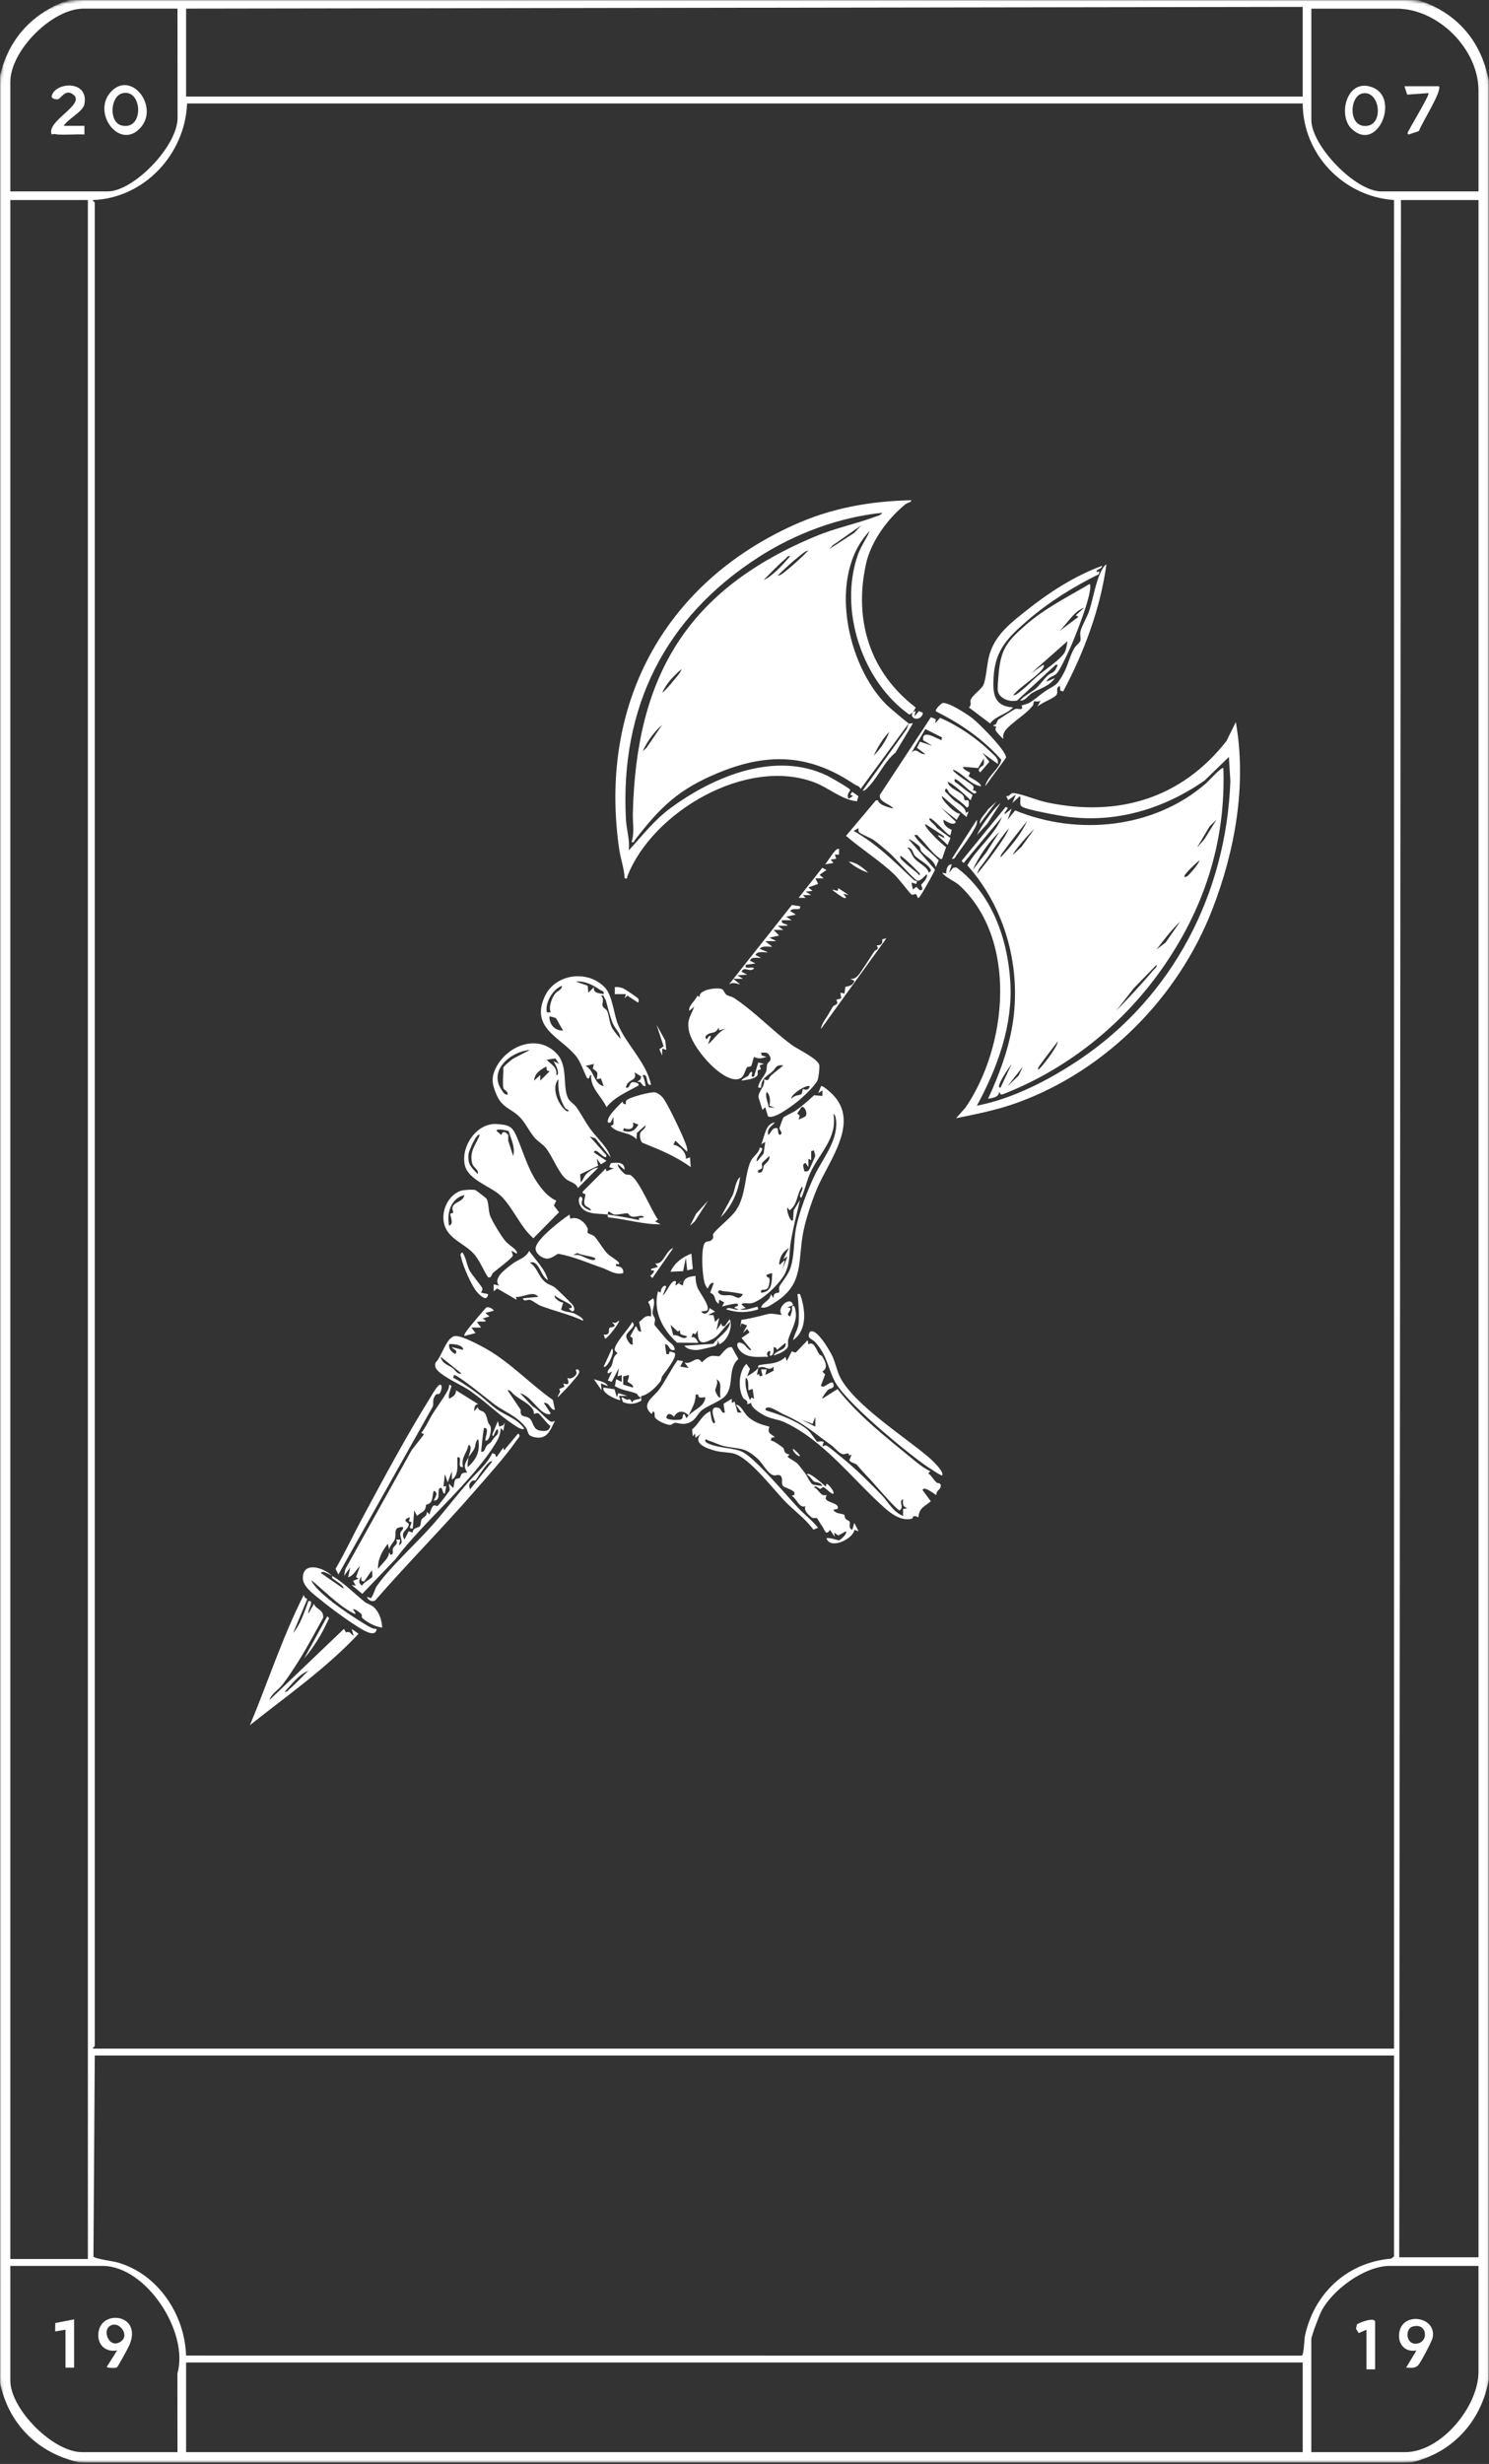 <svg width="560" height="926" viewBox="0 0 560 926" fill="none" xmlns="http://www.w3.org/2000/svg">
<rect x="0" y="0" width="560" height="926" fill="#333333" stroke="none"/>
<mask id="mask0_1_204" style="mask-type:luminance" maskUnits="userSpaceOnUse" x="0" y="0" width="560" height="926">
<path d="M527.93 0H32C14.327 0 0 14.327 0 32V893.45C0 911.123 14.327 925.45 32 925.45H527.93C545.603 925.45 559.93 911.123 559.93 893.45V32C559.93 14.327 545.603 0 527.93 0Z" fill="white"/>
</mask>
<g mask="url(#mask0_1_204)">
<path d="M533.36 0C547.81 4.66 557.22 15.48 559.93 30.46V894.34C557.08 909.97 546.31 921.84 530.77 925.45H29.81C14.34 921.95 3.39 911.19 0 895.64V28.52C3.11 14.59 12.5 4.55 25.92 0H533.36ZM489.94 2.59L69.99 3.24V36.29H489.94V2.59ZM66.75 3.24H31.43C19.6 3.24 3.89 18.99 3.89 30.78V71.93H40.51C50.4 71.93 67.33 54.38 66.78 43.77L66.75 3.24ZM556.05 71.94V34.03C556.05 18.44 540.85 3.25 525.27 3.25H493.19V45.05C493.19 54.79 509.76 71.94 519.44 71.94H556.06H556.05ZM35.64 76.15V768.94C35.64 769.14 34.82 769.44 34.99 769.91H524.28V75.18C505.3 73.89 489.99 58.01 489.94 38.88H70.36C69.63 57.9 54.33 74.43 34.99 75.18C34.67 75.43 35.61 75.96 35.64 76.15ZM33.05 75.18H3.89V848.98H33.05V75.18ZM556.05 75.18H526.89L526.24 848.33H556.05V75.18ZM524.29 772.5H35.64L35.15 848.03C35.3 848.85 42.52 849.78 44.35 850.31C59.46 854.69 69.48 869.84 69.99 885.27L489.56 885.3C490.4 885.16 490.51 879.13 490.75 877.98C494.16 861.94 506.64 850.21 523.19 848.85L524.28 848V772.5H524.29ZM66.75 921.56L66.72 892.05C71.19 876.46 54.97 851.57 38.56 851.57H3.89V894.67C3.89 905.43 19.99 921.56 30.78 921.56H66.75ZM556.05 851.57H522.67C513.33 851.57 501.12 860.5 496.95 868.62C496.17 870.13 493.18 877.94 493.18 879.11V921.56H528.5C541.98 921.56 556.04 904.39 556.04 891.42V851.56L556.05 851.57ZM489.94 887.86H69.99V921.56H489.94V887.86Z" fill="white"/>
<path d="M528.83 889.8L532.72 883.33C527.83 884.28 525.12 880.02 526.53 875.51C528.65 868.77 540.44 871 538.78 878.64C538.49 879.95 534.25 888.01 533.4 888.87C532.08 890.21 530.55 889.82 528.83 889.8ZM531.23 874.38C528.15 875.31 528.8 882 533.55 880.62C537.38 879.5 536.57 872.78 531.23 874.38Z" fill="white"/>
<path d="M517.16 890.45H513.92V875.54L511 876.82L510 875.2L510.32 873.55C511.27 872.85 517.16 870.61 517.16 872.62V890.44V890.45Z" fill="white"/>
<path d="M43.97 889.7C43.48 890.01 40.16 890 40.18 889.47L44.07 883.33C38.98 884.25 35.99 880.26 37.25 875.53C39.24 868.05 53.31 870.04 48.73 881.18C48.33 882.15 44.38 889.44 43.97 889.7ZM40.99 874.41C38.73 876.38 41.01 882.08 44.7 880.41C49.7 878.14 44.51 871.35 40.99 874.41Z" fill="white"/>
<path d="M27.87 871.66V889.8H24.63V875.55L20.74 876.19L20.8 873.02L27.87 871.66Z" fill="white"/>
<path d="M508.309 48.39C502.969 43.3 506.549 28.92 516.349 32.9C526.549 37.04 517.979 57.61 508.309 48.39ZM512.459 35.1C507.389 36.06 506.909 48.24 514.189 47.29C520.529 46.47 518.889 33.88 512.459 35.1Z" fill="white"/>
<path d="M541.14 32.4C542.62 33.9 534.45 46.64 533.65 49.25L529.81 50.55C528.88 50.18 529.75 49.32 529.99 48.79C530.76 47.1 537.77 35.58 537.25 34.99L529.25 35.56L528.18 32.4H541.14Z" fill="white"/>
<path d="M42.32 33.9C49.85 27.02 59.79 40.23 52.85 47.99C44.84 56.94 33.82 41.67 42.32 33.9ZM45.83 35.11C41.45 36.39 40.87 46.07 45.83 47.18C54.46 49.1 53.54 32.86 45.83 35.11Z" fill="white"/>
<path d="M21.71 50.55C20.99 50.5 20.33 50.15 19.44 50.55C17.2 45.49 32.33 39.3 27.6 35.58C24.53 33.17 22.96 37.12 21.74 37.32C21.25 37.4 19.15 37.24 19.47 36C20.84 30.78 33.51 29.96 31.74 39.18C31.19 42.02 25.45 44.71 23.97 47.29H31.75V50.54C28.43 50.39 25.03 50.75 21.7 50.54L21.71 50.55Z" fill="white"/>
<path d="M341.735 271.894L323.663 296.531C323.241 295.313 322.273 295.388 321.279 294.717C304.648 283.533 289.092 282.589 269.994 290.508C255.109 296.68 248.32 303.324 238.709 315.792C238.37 316.231 238.717 316.753 237.509 316.454C238.717 312.834 237.914 309.487 238.005 305.685C239.247 253.809 258.619 221.41 307.172 201.371C314.242 198.455 321.768 196.914 328.912 194.296C329.707 194.006 331.528 193.567 331.785 192.722C315.484 194.379 299.043 200.551 285.317 209.373C250.158 231.972 233.195 265.73 235.398 307.822C235.596 311.699 236.962 315.841 236.474 319.594C241.822 313.787 246.011 308.179 252.534 303.432C268.727 291.627 291.857 282.083 311.303 291.61C312.396 292.149 319.657 296.324 319.748 296.813C319.847 297.351 318.042 298.643 319.234 300.193L320.791 299.141L319.748 298.619L320.534 297.583L322.844 299.223L322.289 301.145C316.527 300.574 311.8 296.125 306.27 294.029C280.756 284.378 245.431 305.022 235.952 329.303C235.712 329.925 236.35 330.297 234.909 330.082C234.793 326.412 233.427 322.991 232.889 319.263C225.074 265.598 249.074 219.902 298.099 197.51C312.479 190.941 327 188.34 342.803 188C342.588 188.862 341.272 188.886 340.444 189.566C333.78 195 327.529 203.516 325.675 212.008C321.072 233.082 327.124 252.691 344.368 265.863C344.409 265.962 343.408 267.619 343.325 267.694C343.358 267.644 344.31 267.106 344.368 267.172L343.855 269.268L345.676 267.213C346.073 267.735 347.414 267.454 346.984 268.464C345.742 271.43 341.735 269.889 343.325 267.685C342.936 268.009 342.447 268.299 342.025 268.58C324.218 256.063 315.36 229.156 322.653 208.445C323.754 205.33 325.849 202.564 327.091 199.523C311.196 216.075 318.332 249.734 333.357 264.819C334.301 265.764 341.264 271.629 341.76 271.877C342.033 272.01 342.894 271.77 343.333 271.877L336.752 282.87C332.621 286.217 330.493 291.635 326.834 295.479C326.42 295.91 325.029 297.558 324.475 297.045L340.999 274.006L341.76 271.886L341.735 271.894ZM323.928 197.452L313.282 204.875L311.883 206.349L321.263 200.277L323.928 197.444V197.452ZM304.027 206.888C302.835 207.054 301.584 208.247 300.632 208.992C297.867 211.163 294.995 213.83 292.503 216.315C293.546 216.315 294.581 215.354 295.367 214.733C298.364 212.364 301.336 209.613 304.018 206.888H304.027ZM297.213 208.984C296.228 208.752 295.963 209.531 295.376 210.028C292.685 212.297 289.796 215.379 287.263 217.889C288.653 217.475 290.367 215.976 291.46 215.015C293.521 213.209 295.417 211.047 297.213 208.984ZM249.041 260.362C250.605 259.12 251.963 257.438 253.213 255.897C254.273 254.588 255.854 253.006 256.359 251.457C253.519 253.793 250.531 256.933 249.041 260.371V260.362ZM241.706 282.382L243.179 280.982L249.024 272.424C246.035 274.967 243.287 278.795 241.706 282.382ZM328.647 283.956C330.915 281.628 333.498 278.099 334.401 275.042C332.074 277.569 330.021 280.816 328.647 283.956Z" fill="white"/>
<path d="M460.102 288.678C461.071 316.811 452.594 342.243 436.45 364.875C421.64 385.636 400.844 402.105 376.994 411.308H376.365L375.794 410.322C375.595 412.452 373.318 412.634 371.596 412.932C375.686 404.142 379.196 394.806 380.777 385.172C384.271 363.915 378.161 341.232 363.806 325.211C367.465 318.724 373.964 314.027 376.82 307.035L362.415 324.333L361.646 323.554L378.145 303.365C380.314 303.283 377.3 305.329 377.88 305.983L380.487 303.887L378.923 308.079L381.787 304.575C405.364 314.234 434.058 311.343 453.537 294.435C454.299 293.781 459.49 287.998 460.094 288.686L460.102 288.678ZM450.16 318.559L452.991 315.369L457.486 308.071L454.961 310.523L450.16 318.559ZM376.307 322.229C380.074 318.252 384.006 313.588 386.249 308.593C383.368 312.221 380.38 315.899 377.664 319.652C377.11 320.414 376.241 321.234 376.307 322.22V322.229ZM367.407 328.525C370.247 325.128 373.186 321.334 375.686 317.681C377.052 315.684 378.617 313.505 379.444 311.227C375.438 315.991 372.184 321.574 368.244 326.487L367.407 328.533V328.525ZM381.017 321.176L384.138 318.277L388.865 311.741C387.789 312.329 380.587 320.729 381.017 321.176ZM365.834 326.951L370.975 320.307L375.769 312.793C371.729 316.479 368.086 321.972 365.826 326.951H365.834ZM445.441 329.568C446.509 329.701 447.155 328.674 447.8 328.003C448.868 326.901 450.623 324.73 451.194 323.281C450.383 323.819 444.787 328.897 445.441 329.568ZM434.96 356.832L438.371 354.222L443.86 346.352C440.507 349.483 437.742 353.203 434.96 356.832ZM419.777 379.903C424.579 374.941 429.43 369.738 433.917 364.436C434.414 363.848 435.184 363.583 434.96 362.597L426.317 371.503L419.786 379.903H419.777ZM390.447 401.931C390.869 402.419 398.137 392.942 397.765 391.443C395.795 394.061 393.717 396.703 391.796 399.363C391.44 399.851 390.049 401.483 390.438 401.931H390.447ZM376.299 408.74L380.487 399.835C379.055 401.715 376.895 405.037 376.009 407.15C375.81 407.614 375.338 408.873 376.29 408.748L376.299 408.74ZM378.923 408.21L383.095 404.267L384.676 400.879L378.923 408.21Z" fill="white"/>
<path d="M311.684 409.991C324.731 420.744 311.593 436.094 307.073 447.179C305.169 451.843 303.025 458.23 302.073 463.142C299.978 474.028 302.445 482.527 291.617 489.378C290.127 490.323 288.115 491.922 286.219 491.317C287.122 489.121 289.771 488.832 289.887 486.338L290.922 487.904C290.665 485.526 292.792 485.957 292.95 485.766C293.223 485.46 292.867 484.217 293.107 483.53C293.347 482.842 296.311 479.189 297.097 477.043C298.96 471.965 298.339 466.547 299.465 461.063C300.674 455.198 303.637 447.568 306.195 442.109C309.292 435.49 314.896 429.21 314.491 421.589C314.457 420.992 314.284 418.772 313.456 418.698C314.996 427.918 307.884 433.659 304.623 441.057C303.364 443.915 302.702 447.253 301.394 450.153C299.771 449.49 302.536 446.938 301.667 445.961C299.573 448.728 300.078 452.696 296.948 454.866L296.17 453.823C295.591 454.535 297.271 459.812 298.256 458.536L298.505 454.85L300.889 450.94C299.664 456.068 298.372 461.179 297.453 466.373C296.717 470.524 297.371 473.97 295.334 478.41C293.687 481.997 286.608 488.981 282.569 489.784C281.434 490.008 279.224 489.353 278.885 490.265L280.449 491.574L278.363 492.095C280.416 492.593 282.85 491.557 284.92 491.06L285.168 492.087C281.045 493.421 277.245 493.429 273.131 492.087C273.909 490.737 276.567 492.634 277.841 492.087L276.277 491.565C275.995 490.836 278.396 491.093 277.32 490C276.956 489.635 272.386 490.729 271.566 491.043L272.378 489.478L270.523 488.434L270.267 490C268.214 488.583 269.546 486.794 267.096 485.841L268.429 482.146C266.947 481.923 266.756 483.455 266.069 484.242C265.887 484.242 265.068 482.486 264.977 482.13C264.215 479.139 263.876 473.473 264.289 469.91C264.869 464.882 266.516 467.616 267.973 465.636C268.512 464.907 267.982 464.136 268.205 463.772C269.306 461.941 275.101 457.509 276.914 454.717C280.755 448.778 279.928 441.413 282.461 436.152C283.231 434.554 285.458 433.352 285.723 431.29C288.604 431.273 283.852 434.918 284.671 436.525L287.18 433.535L287.809 429.185L286.277 430.014C287.61 427.247 287.817 422.144 291.484 421.846C290.036 423.362 288.463 424.016 288.868 426.559C290.061 425.938 290.011 424.165 291.741 423.933C293.215 423.734 292.064 426.021 293.322 426.551C294.854 425.574 292.983 424.977 293.182 423.784C293.215 423.577 294.49 420.147 294.622 419.998C295.102 419.452 298.314 418.068 299.308 417.356C301.584 415.724 304.134 413.553 306.171 411.598L309.292 411.88V409.784L307.727 410.836L308.778 408.218C309.25 407.87 311.204 409.569 311.717 409.991H311.684ZM302.826 419.634C304.035 418.631 302.503 415.334 301.419 416.088L299.838 418.449L300.773 419.302L300.359 420.802L302.818 419.634H302.826ZM306.113 432.342L305.086 432.59L305.07 436.012L304.035 435.481V438.621L302.975 437.047C301.319 437.577 302.462 438.919 302.462 440.195C303.273 440.22 303.728 440.411 304.275 439.657C304.44 439.433 306.51 434.844 306.551 434.57C306.667 433.75 306.237 433.104 306.113 432.333V432.342ZM289.357 434.438L286.774 436.857C286.211 437.437 286.774 438.406 286.633 438.845C286.31 439.831 284.737 439.209 285.176 440.725C287.271 440.966 286.89 438.654 287.304 438.016C287.958 436.989 289.597 436.434 289.365 434.446L289.357 434.438ZM294.605 473.232L296.692 469.041C294.49 470.391 293.438 472.04 293.066 474.583C292.776 476.579 294.812 473.39 295.119 473.754L294.332 476.894L296.162 472.18L294.597 473.232H294.605ZM290.408 478.485C286.219 479.247 289.324 480.175 289.373 480.398C289.589 481.351 289.291 483.596 288.595 484.267C287.602 485.228 285.872 484.027 286.228 485.824C290.516 485.568 290.234 481.74 290.417 478.493L290.408 478.485ZM279.406 486.346C276.881 485.783 274.464 485.501 271.873 485.22C271.012 485.129 270.755 484.383 269.993 485.559C271.21 487.448 273.007 486.545 274.969 486.81C276.674 487.042 277.916 489.03 279.414 486.346H279.406Z" fill="white"/>
<path d="M285.168 514.131C285.259 514.032 284.87 513.204 285.499 513.063C288.703 512.326 292.429 512.881 295.392 509.948L295.906 511.514L297.776 507.869L299.25 508.349L303.762 503.652L304.027 505.234C306.13 503.859 307.04 507.38 308.025 508.838C308.315 509.269 309.027 509.41 309.267 509.807C310.393 511.688 311.593 514.107 309.267 515.457L310.335 516.526L308.754 520.693C309.598 522.532 312.934 517.95 313.456 520.171C313.895 522.035 312.123 521.612 311.345 522.383C311.022 522.697 308.961 525.34 309.275 525.671L314.979 522.043C322.827 532.042 333.2 540.119 343.068 548.204C345.196 549.944 347.357 551.75 349.873 552.935L349.079 553.722C350.66 554.625 351.711 557.698 353.259 557.408L353.789 557.93C354.112 559.96 351.877 560.042 352.216 561.848C352.026 562.072 347.373 558.021 346.984 560.018L350.064 564.209C347.737 566.181 345.66 566.67 345.403 570.24C342.986 569.006 343.457 570.63 342.961 570.754C339.045 571.756 335.27 568.998 332.563 566.579C320.816 556.107 309.722 541.254 294.978 534.469C292.727 533.434 290.127 533.334 287.519 531.976C286.029 531.197 282.287 528.985 282.552 527.237L280.988 527.767C281.493 526.119 279.936 526.127 279.481 525.357C277.527 522.026 277.742 515.399 280.723 512.566L282.064 514.421L280.996 517.271C282.486 516.327 284.034 515.449 285.185 514.123L284.663 516.749L285.441 516.36L285.715 517.263L286.766 517.006L286.236 514.653H288.331L287.809 516.741L290.93 515.159V513.601C288.935 515.73 287.701 512.723 285.185 514.123L285.168 514.131ZM281.509 522.515C281.277 522.209 281.84 518.182 280.466 517.801C280.052 520.925 280.905 523.377 282.039 526.185L282.61 525.216L283.595 525.663L283.074 521.985L281.509 522.507V522.515ZM312.711 543.192C305.848 538.313 302.694 535.057 294.747 531.553C293.232 530.882 289.68 528.339 288.314 529.076C287.66 529.432 287.743 529.722 288.314 530.137C293.397 531.653 299.449 533.914 303.629 537.228C304.805 538.164 307.024 541.652 307.272 541.809C307.38 541.875 309.193 541.444 309.805 541.925L309.284 543.491C309.441 543.648 310.269 543.052 310.865 543.267C311.461 543.482 317.355 548.362 318.431 549.281C322.811 552.976 327.571 557.739 331.553 561.832C334.094 564.441 335.792 568.202 339.641 569.718V567.1L341.222 566.844C339.442 566.123 339.492 565.261 339.641 563.431C337.729 564.126 340.254 566.463 338.341 567.614C337.232 567.606 328.473 557.218 326.842 555.544C325.021 553.68 323.829 552.272 322.223 550.474C321.726 549.919 319.93 549.745 319.45 548.751L320.269 546.655L319.334 547.045C319.152 545.288 318.117 546.929 316.643 546.407C315.401 545.968 313.762 543.946 312.719 543.201L312.711 543.192ZM306.643 536.151V532.489L305.591 535.107L301.411 533.541L306.643 536.159V536.151Z" fill="white"/>
<path d="M351.694 271.894L353.557 269.765C360.685 272.905 367.341 277.461 372.912 282.895C374.17 284.121 375.652 285.082 375.255 287.104L369.493 282.92L372.092 286.284L368.707 290.243C366.91 289.191 369.774 287.733 369.866 287.501C370.188 286.681 369.99 285.853 370.006 285.016L367.87 288.636L362.158 288.172C362.158 289.299 364.634 290.16 364.749 290.334C364.948 290.649 364.244 291.37 364.369 291.751C364.493 292.132 368.93 294.013 368.963 295.504C364.766 294.833 362.299 290.749 358.491 289.224C357.688 289.953 365.602 294.841 365.892 295.23C366.513 296.059 365.809 296.796 365.958 297.012C365.999 297.07 367.945 297.252 366.869 298.138C365.793 299.025 359.89 292.041 359.021 292.903C358.781 293.988 359.584 294.095 360.213 294.593C362.009 296.009 363.855 297.509 365.784 298.743L365.047 300.764C364.186 299.803 357.133 293.284 356.405 293.955C357.133 296.44 360.693 297.227 362.191 298.917C362.614 299.389 362.514 300.375 362.829 300.657C363.143 300.938 364.013 300.657 364.178 300.814C364.369 300.996 364.716 303.912 363.483 303.382C361.645 301.361 359.186 299.936 357.166 298.146C356.62 297.666 355.809 294.99 355.362 297.351C356.429 298.37 357.398 299.522 358.491 300.516C360.105 301.982 363.201 303.192 363.226 305.495L364.261 304.964L363.483 307.052L354.318 299.199C353.532 300.06 359.459 306.248 361.123 305.76L359.807 308.112L353.78 303.399L359.534 308.899C358.532 310.871 354.989 307.905 354.84 308.112C354.641 309.943 356.38 311.26 357.936 311.857L357.448 313.878C356.686 314.475 350.461 306.812 349.6 307.59C348.937 308.195 352.158 310.25 352.191 311.02L357.448 314.938L356.396 317.548L352.746 314.135C352.919 313.124 356.206 316.281 354.848 314.135L348.035 309.686C347.116 310.622 354.625 317.705 355.817 318.318L354.318 322.784C353.524 322.999 353.449 322.576 353.002 322.27C350.552 320.572 347.836 316.628 345.576 314.524C344.989 313.978 345.237 313.58 343.846 313.878C346.255 317.672 350.03 320.058 353.035 323.322L351.959 325.915C351.057 322.908 348.358 322.154 346.446 319.892C346.081 319.462 346.313 318.708 345.734 318.045C345.353 317.614 342.116 315.104 341.743 315.444L351.611 326.785C351.702 327.257 347.671 334.174 347.066 335.185C344.575 339.335 345.593 336.718 344.285 335.98C344.086 335.873 343.341 336.502 342.803 336.179C342.306 335.881 337.919 330.14 336.511 328.798C330.874 323.413 324.077 319.205 318.183 314.127L329.441 300.764L330.187 300.797C330.741 302.661 334.193 303.399 335.981 303.904C334.905 302.123 330.203 301.369 330.956 298.652L350.113 269.533L351.967 270.32L351.694 271.919V271.894ZM354.302 277.146L348.027 273.99L342.786 282.904C344.906 280.634 345.51 283.674 348.018 283.425L344.881 281.04L345.982 278.753L350.635 280.277L347.182 278.206C346.677 273.932 351.86 277.345 354.045 278.182L354.294 277.146H354.302ZM323.009 312.627C322.769 312.254 322.868 311.666 322.877 311.219L321.039 312.271C329.624 317.101 336.238 323.662 343.291 330.388C343.738 330.811 344.252 331.084 344.873 331.151L344.608 332.203L342.786 331.673L343.316 334.29L344.624 333.313L345.932 334.555C347.696 334.647 346.454 333.189 346.454 332.501C346.454 332.269 349.12 330.223 348.54 328.525C347.787 329.212 346.048 331.416 344.864 330.902C343.565 330.33 336.644 322.427 334.649 320.679C333.067 319.296 330.236 316.877 328.605 315.717C327.463 314.905 323.514 313.414 323.009 312.635V312.627ZM344.003 321.533C343.391 320.878 343.167 318.31 341.214 318.567C342.488 319.528 342.902 321.392 343.838 322.494C345.7 324.689 348.557 325.501 349.335 328.003C350.295 327.191 350.312 327.174 349.625 326.147C348.598 324.623 345.353 322.974 344.012 321.533H344.003ZM345.924 329.046C346.156 328.061 345.378 327.796 344.881 327.207C344.318 326.545 338.978 321.292 338.598 321.707C338.424 322.701 339.285 323.214 339.889 323.819C341.619 325.542 344.152 327.216 345.924 329.046Z" fill="white"/>
<path d="M359.543 420.272L363.119 416.254C378.832 393.265 382.831 353.485 361.108 332.981C358.947 330.943 356.058 330.19 354.303 328.003L355.867 328.251C355.851 326.917 356.207 324.788 357.962 324.855L356.919 327.994L358.475 326.13L359.667 325.973C373.021 335.839 379.022 352.946 379.974 369.125C380.927 385.304 375.223 401.202 367.383 415.541C380.943 412.932 394.752 405.774 406.209 398.054C441.112 374.526 461.195 335.723 462.727 293.615L462.18 284.469L453.008 293.366C437.56 304.045 419.654 309.471 400.787 306.87C398.022 306.489 386.324 304.326 384.495 303.258C383.046 302.413 384.147 300.648 383.617 299.149L380.744 301.775L382.044 298.627L379.155 300.714L378.418 299.182C380.281 299.331 379.585 297.782 381.721 298.122C385.207 298.677 390.008 300.797 393.982 301.617C420.589 307.135 444.299 300.077 461.228 278.538L464.788 271.364C468.936 294.998 464.507 319.743 455.897 341.887C443.098 374.808 415.978 402.27 382.706 414.373C375.04 417.165 367.457 418.631 359.526 420.255L359.543 420.272Z" fill="white"/>
<path d="M168.905 525.663C170.32 524.934 171.496 524.28 171.529 522.515L179.898 527.751C178.475 527.668 178.342 529.184 178.334 530.377L179.642 528.819C180.056 530.352 181.48 530.186 182.018 530.733C183.135 531.876 183.16 533.458 183.624 534.693C183.905 535.447 184.849 535.679 184.559 537.932C184.452 538.769 183.922 541.809 182.523 541.386C182.357 540.193 184.327 536.383 182.001 536.664C181.48 539.754 181.256 542.571 180.95 545.578C182.465 545.918 182.291 543.996 183.218 543.134C184.493 541.95 184.203 542.762 185.652 540.599C186.381 539.506 187.722 539.174 187.225 537.195C186.273 536.805 185.445 541.361 185.155 539.058L187.242 534.055L187.763 536.151L189.303 535.596L189.849 534.577L189.319 537.716L188.285 536.673C188.235 538.984 187.597 540.434 186.397 542.389C177.191 557.408 159.45 571.648 148.738 585.963L136.246 598.994L132.239 595.656L133.804 595.921L132.769 594.099L134.855 593.295L133.911 592.715L135.376 588.581C133.712 590.072 133.199 592.061 130.931 592.773L131.717 589.103L129.366 592.243L129.904 589.642L154.872 544.899L159.492 539.017L158.432 538.512C159.997 536.615 160.949 534.361 162.174 532.265C163.888 529.341 166.495 525.986 168.3 522.697C168.698 521.977 168.938 521.248 168.913 520.419C170.229 520.85 169.683 521.04 169.509 521.794C169.227 523.037 168.507 524.147 168.913 525.663H168.905ZM176.231 547.691C176.057 548.768 175.685 550.375 175.966 551.36C179.261 548.254 180.594 545.644 179.89 540.881C178.781 541.337 178.922 543.317 178.425 544.385C177.928 545.454 176.744 546.738 176.223 547.691C176.479 546.1 177.821 543.466 176.223 542.969C175.685 546.075 173.234 547.74 174.12 551.352C171.463 551.708 174.327 547.152 172.034 547.691C171.943 550.424 172.613 554.484 169.939 556.074V552.934L168.366 557.126L167.315 553.987L166.794 558.709L167.845 558.452L167.307 561.326C166.057 561.326 166.736 558.725 165.485 559.23C164.153 559.777 166.164 564.027 163.118 563.936C162.969 563.787 165.461 560.929 163.118 560.274C162.364 562.619 163.101 564.947 160.237 565.502C160.104 568.285 158.49 568.128 156.834 569.702L155.783 567.606L155.253 574.415C153.134 574.763 154.823 572.858 154.765 572.096L153.78 571.69L154.21 570.224C150.634 571.201 153.713 572.419 153.722 572.609C153.821 575.144 150.162 575.335 152.124 578.607L153.689 575.459L155.204 575.973C155.154 574.051 157.53 574.159 157.927 573.562C158.325 572.966 158.184 571.806 158.523 571.11C158.97 570.182 160.758 569.892 160.502 568.128L161.537 569.171C161.777 568.285 162.265 566.612 162.861 565.99C163.482 565.336 164.211 566.189 164.583 565.957C164.906 565.758 169.103 560.382 169.153 560.009C169.244 559.346 168.722 558.41 168.88 557.64L170.444 559.206C170.784 558.385 170.784 556.621 171.239 556.049C171.653 555.527 172.613 555.726 172.953 555.387C173.416 554.923 172.92 553.274 175.693 553.44C174.137 550.747 174.882 550.126 176.223 547.674L176.231 547.691ZM151.611 573.902C147.571 573.802 149.218 576.246 148.523 578.359C148.059 579.759 146.619 580.761 146.37 582.285L145.849 580.189C143.787 582.774 141.966 586.121 142.19 589.625C143.614 587.546 146.155 585.922 146.379 583.337L146.9 584.381C148.308 584.108 147.463 582.716 147.811 581.904C148.349 580.645 149.914 580.455 148.986 578.615H150.559L150.038 580.711C152.116 579.9 150.344 577.804 150.543 576.288C150.675 575.285 151.793 574.954 151.602 573.902H151.611ZM140.004 592.657C140.079 592.558 140.029 590.487 139.839 590.155L136.949 594.347L135.906 594.082L135.89 592.491C134.963 593.941 134.623 594.886 136.171 595.913C136.651 594.761 139.673 593.146 140.004 592.657Z" fill="white"/>
<path d="M307.488 405.932C306.593 408.053 301.949 412.344 300.012 413.901C298.075 415.459 290.93 420.935 288.819 419.518L287.793 416.088L286.758 417.132L285.301 412.534C284.854 410.372 288.091 408.135 287.28 405.592C289.407 406.52 288.919 405.219 289.912 404.275C291.386 402.875 293.141 401.748 294.606 400.357C291.568 400.116 291.957 401.425 290.442 402.734C288.248 404.631 286.369 405.153 286.22 408.74C285.467 408.773 284.97 409.005 285.235 408.019C285.748 406.114 287.396 404.449 288.041 402.958C288.447 402.022 288.256 400.928 288.596 399.843C288.869 398.99 290.69 398.725 289.275 396.513C288.472 395.262 287.594 395.618 286.228 395.635L286.477 396.67L288.314 397.192C286.684 397.697 285.218 398.103 283.621 397.2C283.38 397.374 282.834 400.108 282.561 400.514C282.18 401.094 281.452 400.721 281.137 400.994C279.804 402.179 280.243 406.131 276.046 405.576C269.845 404.747 260.242 393.365 259.099 387.375C258.272 383.043 259.787 381.991 261.07 378.321L259.24 379.895C258.777 377.964 261.525 376.15 262.22 374.237L263.164 374.659C262.56 371.867 269.936 370.948 271.559 371.76C272.254 372.108 272.478 373.309 273.156 373.822C273.877 374.361 275.193 374.469 276.095 375.073C283.885 380.251 290.467 387.309 297.769 392.702C299.904 394.284 307.479 397.805 308.108 400.191C308.332 401.061 307.885 404.963 307.479 405.924L307.488 405.932ZM270.507 387.243L270.242 386.199C268.868 389.214 267.047 387.185 265.267 389.612C265.846 392.072 266.111 388.842 267.353 389.347L266.31 392.487C268.752 390.399 269.986 387.856 273.115 386.456L270.507 387.243ZM304.549 408.227C303.067 407.456 296.783 411.855 297.744 412.94C298.613 411.524 300.716 411.656 301.295 411.267C301.775 410.944 301.784 409.411 301.957 409.287C302.09 409.196 304.027 410.356 304.549 408.227ZM289.374 415.542C289.747 414.025 289.714 411.449 288.323 410.322C287.652 412.394 288.894 414.009 289.076 416.113L291.452 416.353L289.374 415.542Z" fill="white"/>
<path d="M229.652 434.96L223.94 427.835L221.796 427.098L228.079 434.181C227.996 436.948 223.832 430.478 223.377 433.12L228.087 436.268L226.009 437.577L224.428 435.481L224.95 438.099L218.211 441.314L218.393 444.395C219.676 443.095 219.411 442.026 221.017 440.725C221.762 440.121 223.907 438.638 224.941 438.886L217.35 446.491C216.456 444.354 214.469 444.404 212.88 443.103C209.949 440.709 207.705 434.264 205.056 431.165C204.03 429.964 202.109 428.854 200.867 427.346C199.071 425.168 197.556 421.995 195.644 419.99C192.44 416.635 188.938 416.478 186.794 411.548C185.229 407.945 184.6 405.41 186.289 401.765C190.354 393 202.25 388.195 209.527 396.14C213.782 400.787 211.423 408.566 213.732 412.899C214.312 413.992 216.001 414.97 216.804 416.121C218.575 418.648 220.281 421.912 222.118 424.43C224.619 427.852 228.435 431.016 229.66 434.96H229.652ZM189.327 409.005C188.955 407.705 189.327 402.958 189.327 401.144C189.327 400.854 192.523 398.029 193.243 397.722L199.278 394.591C192.225 395.146 183.532 402.146 188.673 409.66C189.211 410.447 189.741 411.532 190.892 411.366C191.256 410.206 189.484 409.569 189.327 409.014V409.005ZM210.272 399.826L208.889 397.788L205.561 398.269C207.292 400.1 209.601 400.953 209.229 404.026C210.115 404.176 209.817 402.726 209.717 402.229C209.461 400.945 208.707 399.934 208.177 398.791L210.272 399.826ZM205.727 402.287C205.429 401.773 205.785 401.003 205.296 400.878C203.078 402.212 201.182 403.206 200.851 406.122L203.194 404.018V406.114L206.604 402.709C206.696 402.254 205.926 402.626 205.727 402.287ZM212.54 416.436C210.363 412.891 209.841 409.676 210.015 405.6C207.151 408.69 210.007 415.599 213.169 417.646C215.065 417.629 212.747 416.759 212.548 416.436H212.54Z" fill="white"/>
<path d="M244.843 407.688C242.831 408.011 243.85 404.83 242.484 404.027C241.142 403.828 242.02 404.59 242.194 405.369C242.401 406.313 242.815 407.224 242.748 408.218C241.076 408.268 241.556 406.073 239.611 406.644L240.844 405.659L241.176 404.565L238.568 402.983C240.075 406.429 235.819 405.36 235.422 408.74C237.045 409.121 236.465 407.059 237.881 406.711C238.444 406.57 240.604 407.001 240.132 407.945C235.761 410.447 231.382 412.079 228.095 416.08C226.241 411.979 221.969 408.914 222.317 404.027C221.572 403.753 221.887 406.106 220.761 405.07C220.446 404.78 218.401 399.288 217.077 397.482C211.547 389.993 199.369 386.845 204.791 374.667C208.724 365.836 221.117 364.287 227.59 371.221C230.298 374.121 230.86 381.104 232.342 384.816C235.356 392.354 243.204 399.371 244.843 407.688ZM227.028 373.615C227.292 372.373 226.357 372.48 225.72 372.041C223.145 370.235 219.759 368.487 216.555 368.902L221.034 370.434L221.266 373.085L223.352 370.989C223.079 373.358 225.231 373.209 227.019 373.607L227.028 373.615ZM207.134 380.425C206.215 378.462 207.532 375.048 208.782 373.425C209.626 372.331 211.389 372.091 211.323 370.467C208.012 371.793 205.387 376.159 205.553 379.646C205.611 380.988 206.141 380.359 207.142 380.425H207.134ZM227.028 374.145H225.993C227.441 375.488 226.365 376.987 226.605 377.965C226.812 378.793 227.971 379.191 228.327 379.928C229.047 381.394 229.139 384.111 230.074 386.042C230.645 387.218 232.375 389.339 233.319 390.391C233.261 387.897 231.192 386.663 230.298 384.244C229.321 381.593 228.567 378.544 227.888 376.067C227.698 375.388 227.061 374.891 227.028 374.137V374.145ZM209.088 382.678C208.823 382.421 206.704 381.916 206.613 382.007C206.604 385.031 208.715 387.541 211.845 387.243C211.1 386.481 209.502 383.084 209.08 382.678H209.088ZM223.368 399.835L220.231 400.613C223.559 402.187 223.153 407.241 227.036 408.21L226.009 405.277L224.428 405.592C224.834 403.057 225.041 403.082 222.921 401.616L223.368 399.826V399.835Z" fill="white"/>
<path d="M275.218 525.663V527.245L276.261 526.707L277.387 530.824L278.886 530.899L276.791 528.016C278.298 527.544 279.92 531.114 281.162 532.29C283.563 534.552 286.212 535.331 289.35 536.176C288.522 538.719 289.681 538.694 291.452 540.086L290.153 540.334L289.888 541.386C290.765 541.304 294.11 543.631 294.64 544.261C295.169 544.891 294.515 546.241 296.966 546.63L296.171 547.417C297.289 548.552 299.077 549.107 300.137 550.267C300.766 550.955 301.883 552.553 302.662 553.506C303.44 554.459 304.607 557.242 305.625 557.905C305.783 558.004 308.73 558.41 309.268 558.427C308.655 556.919 306.677 557.159 306.122 556.778C305.567 556.397 304.491 554.624 303.514 554.227C303.431 553.829 304.019 553.887 304.284 553.978C305.675 554.409 309.293 557.557 310.584 558.692L310.849 557.648C311.155 557.358 313.871 560.316 313.457 561.318C312.902 561.898 310.501 559.148 309.781 558.949C309.177 558.783 308.92 559.529 308.498 559.537C307.976 559.537 306.826 558.029 306.13 558.957C308.241 559.91 308.415 562.478 310.849 561.848C310.857 562.461 310.162 563.083 310.808 563.671C312.281 565.005 315.684 564.955 315.03 567.084L313.457 567.349C313.995 569.022 317.083 568.79 317.505 569.312C317.745 569.611 317.662 570.348 317.944 570.696C318.407 571.267 319.252 571.45 319.5 571.831C320.013 572.609 318.796 574.175 320.527 574.954L321.305 572.336L322.878 575.476L321.313 574.946C320.932 578.309 312.232 582.559 310.832 578.102C311.826 577.688 315.303 578.963 315.535 578.897C316.338 578.64 318.838 576.18 318.159 575.484L315.27 577.05L313.713 576.006L313.962 577.58L312.132 574.962C310.576 577.505 310.087 574.722 309.26 573.645C308.597 572.775 307.364 570.588 307.198 570.497C306.85 570.315 306.172 570.812 305.327 570.298C304.259 569.652 302.016 567.357 302.968 566.048C300.617 567.026 299.665 563.215 297.736 562.113L298.754 561.84L298.771 560.813C297.893 559.777 294.921 558.974 294.532 558.502C293.737 557.532 294.317 556.306 294.035 555.428C293.472 553.647 291.941 554.567 291.229 554.492C288.911 554.252 286.957 550.068 284.912 548.204C279.705 543.441 277.801 544.791 271.923 543.375C270.35 542.994 268.322 541.933 266.551 541.411C265.814 541.196 265.069 540.276 265.259 541.651C265.748 542.347 266.484 542.546 267.229 542.828C271.104 544.286 275.284 544.079 278.761 545.437C283.505 547.293 295.981 562.263 300.327 566.835C302.662 569.296 305.493 571.425 307.67 574.167L305.923 574.863C302.976 570.845 298.853 567.896 295.418 564.408C290.831 559.744 281.742 547.657 275.856 546.241C273.769 545.744 271.236 545.827 269.018 545.222C265.996 544.41 260.184 542.53 263.686 538.769L261.6 540.334L261.335 538.76L260.557 539.812L260.275 537.211C263.007 535.032 263.827 531.835 267.105 530.385C267.238 530.46 267.627 536.217 268.935 534.577C269.15 534.303 266.095 528.181 270.036 529.043C271.592 529.383 271.029 531.222 272.602 530.907L272.122 527.568L275.226 525.671L275.218 525.663Z" fill="white"/>
<path d="M205.222 448.405C206.042 449.266 208.037 450.816 209.229 451.221L208.302 453.052L210.239 455.596L200.595 465.363C195.628 461.096 192.672 453.292 188.02 449.117C184.253 445.737 175.95 443.36 174.782 437.727C173.317 430.644 179.418 421.879 186.902 422.434C191.298 422.765 192.614 423.213 194.295 427.098C197.548 434.645 199.063 441.86 205.222 448.397V448.405ZM191.306 425.11C191.116 424.969 186.728 423.859 186.712 424.994L188.541 426.568C188.98 424.878 190.18 425.3 191.166 426.584L191.132 428.689L192.987 434.438C193.897 431.223 192.233 428.191 191.306 425.11ZM180.42 426.576C179.319 425.425 176.322 432.648 176.214 433.642C175.792 437.702 177.233 438.613 179.642 441.247C180.213 439.417 178.003 439.027 177.539 437.072C176.504 432.673 178.905 430.362 180.42 426.568V426.576Z" fill="white"/>
<path d="M393.584 256.162L396.721 254.853C394.569 258.01 390.951 258.763 388.153 260.437C386.862 261.207 385.363 263.651 383.633 263.245C385.239 261.398 388.037 260.122 389.743 258.606C391.001 257.488 392.557 255.284 393.84 254.066C395.289 252.691 396.456 253.114 397.392 250.802C397.707 250.032 398.22 249.759 396.995 249.874L382.549 263.245C379.891 264.007 375.652 262.533 375.272 259.526C375.131 258.465 375.379 255.731 375.479 254.431C376.24 244.332 378.26 241.392 385.727 234.922C393.195 228.452 401.631 224.285 409.818 219.463C411.482 221.808 403.824 240.704 402.227 244.1C401.241 246.205 398.816 251.506 397.508 253.006C396.374 254.298 394.254 254.323 393.592 256.154L393.584 256.162ZM407.732 228.385C403.651 229.835 401.424 234.433 398.303 237.291L405.629 231.79L404.586 231.268L407.724 228.385H407.732ZM381.017 261.406C382.209 261.24 383.459 260.047 384.411 259.302C386.439 257.711 388.228 255.731 390.181 254.075C392.938 251.738 397.872 248.582 400.107 245.666C400.985 244.523 401.266 242.394 401.432 240.969L387.822 253.022L392.276 249.883C392.665 249.8 392.632 250.43 392.532 250.661C391.208 253.619 383.062 258.316 381.017 261.414V261.406Z" fill="white"/>
<path d="M208.699 529.855C206.721 529.88 206.787 526.897 204.51 527.245L207.126 531.172C206.812 531.769 205.529 531.404 205.04 531.155C201.944 529.615 199.378 524.594 195.603 523.567L200.305 528.554C202.606 529.764 204.842 532.845 206.845 534.105C207.59 534.577 207.971 534.113 208.691 534.055C206.828 537.758 205.678 541.221 200.818 540.078C197.937 539.398 198.931 537.965 197.697 536.399C194.328 532.108 190.189 530.866 186.215 527.974C183.88 526.276 172.348 516.741 170.726 516.741L170.461 517.785C173.631 519.458 176.645 521.538 179.526 523.658C182.009 525.481 184.402 527.875 186.728 529.557C190.015 531.934 194.618 533.16 197.167 536.93C196.124 537.576 194.079 535.993 193.028 535.306C187.233 531.495 181.844 525.994 175.858 522.084C173.102 520.278 164.426 516.492 163.747 513.717C163.598 513.113 163.59 512.574 163.871 512.011C166.255 509.608 167.646 503.097 170.842 502.153C173.035 501.506 181.09 505.88 183.384 507.214C192.266 512.392 199.56 520.253 207.946 526.152L208.691 529.847L208.699 529.855ZM174.136 507.314C174.6 505.301 169.277 504.87 168.904 505.218C168.731 507.065 169.765 508.076 171.264 508.879C172.406 507.189 170.436 507.372 169.947 506.27L174.136 507.314ZM173.615 516.219L165.767 509.931C166.081 512.334 168.697 513.071 170.212 514.123C171.313 514.885 171.827 516.584 173.615 516.219ZM200.876 531.421C200.81 531.354 200.81 530.228 200.346 529.581C198.376 526.839 194.916 525.854 192.738 523.551C192.2 522.979 191.803 522.333 190.9 522.515L195.859 529.888C195.445 532.887 197.639 531.934 199.047 532.97C200.661 534.163 200.272 537.319 203.235 537.683C205.106 537.907 206.456 537.973 206.994 535.877C205.628 535.115 203.351 531.561 202.391 531.147C201.737 530.866 200.926 531.479 200.868 531.421H200.876Z" fill="white"/>
<path d="M275.218 506.262L277.71 510.727C273.421 514.413 276.377 520.941 272.56 524.835C270.756 526.674 266.095 528.314 264.033 529.929C261.972 531.545 261.599 534.511 257.634 535.074C256.045 535.298 254.968 534.693 253.892 534.718C253.147 534.734 252.708 535.53 252.013 535.521C250.713 535.505 247.112 534.005 246.384 532.754C245.92 531.959 246.632 531.006 245.63 530.385L245.109 531.429C240.622 527.701 246.036 524.884 247.99 522.109C250.407 518.671 252.377 514.67 254.795 511.199L256.889 511.505L255.846 513.593L258.983 514.123L257.419 512.036C260.101 513.137 262.071 508.83 263.959 512.036C264.812 511.124 266.144 509.956 267.353 509.65C268.562 509.343 270.251 509.849 270.532 509.683C271.294 509.244 273.123 505.922 275.218 506.27V506.262ZM271.029 525.141C270.275 522.805 272.006 519.715 269.464 518.332C270.333 519.872 268.851 521.761 269.017 522.639C269.067 522.904 270.06 525.655 271.02 525.141H271.029ZM262.643 524.106H261.608C261.724 527.063 260.142 529.416 258.975 531.959C257.187 529.946 254.695 530.07 253.487 532.473C252.543 531.255 250.92 530.808 250.606 532.738C250.829 533.798 255.225 533.748 256.036 533.467C257.27 533.036 256.334 531.421 257.402 531.437L258.189 533.003C260.184 529.797 264.994 529.035 265.267 525.149C264.042 525.091 262.427 525.738 262.643 524.106Z" fill="white"/>
<path d="M114.655 600.411C114.953 600.709 115.715 600.602 115.425 601.314L110.243 613.749C113.016 610.452 114.514 605.705 116.004 601.687C118.529 601.438 115.532 605.133 116.004 606.401L118.082 602.731C118.753 604.909 121.799 604.793 121.551 607.975C118.662 613.136 115.93 618.388 112.809 623.416C111.087 626.192 108.413 630.325 106.261 633.101C104.737 635.064 102.072 636.538 101.335 638.908L129.349 612.166L130.103 613.492C131.891 612.895 131.601 614.014 133.017 614.784L132.23 612.175L134.846 613.997C122.652 627.045 107.925 637.276 94 648.343C100.788 632.131 106.219 615.232 114.158 599.583C114.523 599.417 114.324 600.08 114.647 600.395L114.655 600.411ZM115.996 627.915C112.354 629.282 109.704 633.009 107.097 635.768C108.082 636 108.347 635.221 108.934 634.724C111.385 632.661 113.612 630.06 116.004 627.915H115.996Z" fill="white"/>
<path d="M250.787 503.461C251.582 504.414 253.801 505.416 253.743 507.314C251.375 507.96 251.905 505.085 250.084 505.218L250.613 508.888C251.888 509.119 251.474 508.714 251.88 507.877L253.701 508.407C254.976 509.782 249.918 515.971 249.074 517.163C248.751 517.619 248.792 518.621 248.229 519.35C246.706 521.339 243.751 524.255 241.176 524.636V526.442C238.775 527.701 236.962 527.933 234.363 526.972C232.922 523.857 234.437 525.572 235.77 526.011C236.465 526.243 236.838 525.009 237.765 527.229C238.138 525.348 240.48 526.475 241.159 525.141C240.083 525.257 239.992 523.99 239.23 523.675C237.02 522.772 233.584 522.474 231.242 520.891L231.738 518.315L233.825 519.359V516.741L232.26 517.263L232.781 514.123L230.083 519.301L228.593 518.837L230.174 515.44L228.601 516.219C228.212 514.778 229.586 514.264 230.033 513.204C230.695 511.613 230.414 509.749 232.26 508.614L231.192 507.512C230.67 505.226 236.714 499.27 237.765 496.842C239.843 498.565 235.497 500.231 235.522 502.244C235.538 503.163 237.153 506.029 238.022 505.218C237.558 503.826 238.618 502.757 236.954 502.318L239.081 498.408C240.05 498.988 239.33 500.313 241.168 500.504L240.365 496.809C242.095 495.633 242.418 494.142 244.843 494.746C245.067 492.675 244.736 491.068 243.759 489.271L245.63 487.929C246.623 489.577 245.365 491.996 245.431 493.462C245.472 494.374 246.193 494.945 246.325 495.674C246.474 496.494 245.969 497.373 246.176 497.919C246.3 498.259 250.092 502.633 250.787 503.478V503.461ZM236.457 516.758L234.371 517.313L234.387 520.369L238.022 521.471C238.552 520.328 236.143 519.591 236.051 519.292C235.911 518.87 236.763 517.545 236.457 516.758Z" fill="white"/>
<path d="M193.872 469.72C194.104 469.96 194.684 470.83 194.303 471.137L192.465 470.084C192.258 470.358 192.945 471.344 192.871 471.857C192.722 472.802 186.819 477.134 185.619 478.186C184.667 479.023 184.94 480.39 183.565 480.042C181.769 477.375 180.593 474.119 178.582 471.65C174.683 466.87 166.967 465.503 166.752 457.766C166.636 453.533 169.227 448.91 173.325 447.502C174.26 447.179 178.035 446.939 178.814 447.27C179.079 447.386 182.837 450.252 182.978 450.476C183.781 451.785 183.657 454.692 184.228 456.565C184.865 458.652 188.408 464.352 189.841 466.149C191.033 467.641 192.78 468.577 193.864 469.712L193.872 469.72ZM174.658 449.117C169.575 450.31 167.919 455.935 168.904 460.641C170.883 459.862 169.252 457.227 169.384 456.25C169.434 455.894 170.427 455.993 170.461 455.612C170.51 455.074 169.848 454.601 170.312 453.458C171.098 451.503 174.219 451.718 174.658 449.109V449.117Z" fill="white"/>
<path d="M258.453 432.864L254.008 428.68L253.221 430.238C255.457 430.403 258.238 433.129 257.94 435.49L259.505 434.96L259.778 438.63C254.289 434.587 247.94 432.01 241.664 429.492C240.787 428.995 240.505 426.717 240.779 425.913C241.193 424.687 242.89 424.364 242.749 422.906L239.537 425.772L239.355 428.15C236.648 425.168 232.202 426.154 229.661 423.171L230.72 422.566L230.695 419.766L229.644 421.862C228.791 421.904 228.468 422.119 228.601 421.084C228.874 418.955 232.583 415.616 234.106 414.001L234.446 414.788L235.398 415.036C235.389 414.589 235.29 414.009 235.53 413.636C236.308 412.418 245.026 410.182 246.4 410.546C247.551 410.853 248.734 411.78 249.463 412.758C251.276 415.185 256.268 425.698 257.485 428.846C257.99 430.155 258.602 431.406 258.437 432.872L258.453 432.864ZM234.363 424.994C237.194 425.814 238.626 425.101 240.116 422.641L238.03 421.854C238.709 424.256 236.664 424.828 234.619 423.966L234.363 424.994Z" fill="white"/>
<path d="M261.6 479.52C261.542 480.986 261.79 482.445 262.287 483.82C262.999 485.8 267.535 491.151 265.789 492.634L263.702 492.883C265.019 494.614 266.658 493.247 266.848 491.582L268.926 492.891L266.31 494.191L268.338 494.266L268.934 496.818L270.491 495.252L269.448 499.966L271.277 497.348L271.559 498.358L272.577 498.392L274.423 495.774C275.814 498.491 273.562 504.099 270.499 505.209L269.978 503.635C270.019 504.688 269.795 505.417 268.81 505.88C268.28 506.129 263.156 507.305 262.394 507.347C260.855 507.43 258.346 507.173 257.402 505.74L268.28 505.027C270.234 502.26 274.001 500.62 274.68 496.818C272.312 498.508 270.656 501.829 268.165 503.138C263.967 505.334 262.427 505.193 262.378 499.966L261.509 501.457L260.59 501.059L260.018 502.583C261.6 502.235 261.956 503.495 262.643 504.679L254.621 504.588C249.24 499.725 245.473 492.717 247.476 485.294L248.495 485.808C248.371 484.623 249.447 482.577 250.597 483.439L249.289 486.843C250.647 486.023 252.576 480.382 254.265 481.608L254 483.174L256.881 481.086L255.316 482.395L256.848 483.149C256.988 480.142 258.95 479.81 261.6 479.504V479.52ZM254.886 500.396L252.179 497.878L253.205 501.821C255.026 501.283 256.972 503.942 258.454 502.335C257.195 501.424 255.324 502.153 255.829 499.974L254.877 500.405L254.886 500.396Z" fill="white"/>
<path d="M228.609 456.457C225.082 455.919 219.792 456.772 218.004 452.655C217.152 450.683 218.22 448.836 218.923 450.169C219.345 450.973 218.41 451.669 218.89 452.771C219.238 453.549 221.307 454.991 222.317 454.883C222.028 453.814 220.38 453.665 219.933 452.787C219.296 451.52 220.289 449.623 220.132 448.844C220.066 448.496 218.824 448.819 219.172 447.817L227.814 439.16L228.063 440.195C229.809 439.682 230.265 438.696 232.252 439.673L229.114 438.621L229.727 437.147C232.003 436.824 235.091 436.583 234.868 439.673L232.517 437.577C231.714 438.182 234.528 440.924 235.124 441.28C235.811 441.695 236.49 441.206 237.244 441.711C240.679 444.022 244.777 454.676 247.443 458.288L246.4 459.067L248.494 460.119C241.904 460.218 235.472 458.197 228.932 457.517C228.352 457.393 228.601 456.863 228.593 456.449C232.533 457.054 236.482 457.65 240.373 458.553L240.249 457.749L242.211 457.484C241.557 456.3 239.413 457.468 237.997 457.277C236.581 457.087 236.474 456.126 236.184 456.043C235.174 455.753 232.409 456.689 230.977 456.44C229.834 456.242 228.526 454.113 228.601 456.44L228.609 456.457Z" fill="white"/>
<path d="M214.47 458.023C217.226 456.996 219.991 459.224 221.026 461.693C221.217 462.157 220.794 463.018 221.01 463.3C221.349 463.755 222.682 463.938 223.41 464.542C224.603 465.545 226.805 469.463 228.402 471.079C229.669 472.363 231.581 473.158 232.798 474.55C232.931 476.215 231.267 473.804 231.755 475.85C233.403 475.809 234.644 476.72 234.371 478.476C231.217 479.214 229.056 477.358 226.622 476.538C221.01 474.633 215.869 472.214 209.9 471.195C209.676 471.153 207.557 473.009 205.827 473.009C203.931 473.009 201.149 471.054 201.464 468.908C201.969 465.487 211.158 458.454 214.205 456.465L214.47 458.031V458.023ZM215.513 471.659C216.423 471.659 217.359 471.518 218.253 471.799C218.65 471.924 223.949 474.757 223.874 472.976C223.849 472.272 218.178 471.708 217.152 470.888L215.513 471.667V471.659Z" fill="white"/>
<path d="M414.537 212.654C414.231 214.079 412.153 213.805 412.443 215.006L413.486 214.741L413.246 215.81C403.808 220.449 394.487 226.215 386.531 233.107C379.237 239.42 374.312 244.1 373.691 254.331C373.318 260.47 373.674 265.44 381.017 265.855C378.6 268.473 374.328 269.11 372.375 271.886L364.386 265.863C365.57 264.993 364.742 263.809 365.056 262.997C365.752 261.199 369.245 258.946 369.891 257.322C371.042 254.447 371.124 249.096 372.275 245.55C374.626 238.252 380.231 234.052 386.026 229.429C394.536 222.644 404.321 216.324 414.545 212.637L414.537 212.654Z" fill="white"/>
<path d="M206.083 481.103C203.285 479.794 202.722 473.233 199.278 474.55C201.646 475.999 202.35 478.733 203.798 480.539C205.537 482.71 206.828 482.693 208.443 483.679C209.055 484.052 215.306 490.099 215.62 490.712C216.688 492.758 215.132 493.744 213.94 491.607C214.801 491.814 215.537 491.367 214.734 490.538C213.758 489.528 209.958 488.136 208.708 486.877C207.963 487.68 210.918 489.726 211.845 489.503L211.017 492.137C212.474 493.156 214.279 492.982 215.877 493.587C216.249 493.728 219.975 495.55 219.172 496.312C214.122 493.926 208.666 492.775 203.476 490.795C202.168 490.298 200.222 488.741 199.394 488.533C198.285 488.26 197.043 489.461 196.654 487.929L202.416 487.39C200.677 484.88 196.629 487.672 194.038 487.398L194.286 488.467L186.96 484.242L185.66 485.294V482.677L187.755 483.19C185.048 480.382 190.561 476.612 192.821 474.898C195.081 473.183 197.689 472.86 199.022 470.093C201.456 473.63 204.949 476.828 206.083 481.103Z" fill="white"/>
<path d="M298.265 490.53L296.17 491.333L297.205 491.582C297.752 492.593 295.028 494.067 297.205 494.73C297.536 493.479 297.967 493.098 297.876 491.698C297.81 490.662 298.224 490.53 298.778 491.06C299.068 491.333 299.407 493.843 299.358 494.473C299.118 497.646 297.454 500.239 296.502 503.238C296.154 504.331 296.593 505.35 296.303 506.112C295.69 507.695 292.586 509.012 290.93 509.401C291.89 507.322 296.179 507.421 295.384 504.687L292.23 507.305L291.866 506.518L290.93 506.261C290.93 507.247 291.195 508.838 290.135 509.401C288.596 510.221 290.607 507.057 289.101 507.835C287.809 508.515 288.918 509.865 288.836 509.923C285.855 509.84 282.859 510.404 280.085 508.979C276.766 507.28 276.054 502.948 279.696 505.176C280.234 505.508 281.832 507.968 282.552 507.297L278.893 502.848L281.898 500.769L280.988 499.444L279.406 501.009L280.963 498.126L278.885 497.339L278.363 498.913L278.852 495.997C280.623 495.84 282.312 495.351 284.042 495.012C285.773 494.672 287.826 494.001 289.233 493.769C290.525 493.554 292.693 494.1 294.068 494.191C291.667 491.375 297.57 486.727 298.257 490.522L298.265 490.53Z" fill="white"/>
<path d="M124.904 592.251C124.192 591.854 121.038 589.915 120.715 591.199L129.085 596.973C129.871 596.153 125.475 593.602 125.028 593.154C124.763 592.897 124.962 592.318 124.896 592.251C129.143 594.637 133.265 598.903 137.148 602.01C138.15 602.814 139.615 602.971 140.89 604.296C142.835 606.326 143.547 608.96 143.754 611.653C141.345 611.529 137.744 609.565 136.072 607.867C135.956 607.751 136.279 607.055 135.948 606.674C135.418 606.061 133.356 604.388 132.76 604.843L133.803 606.409C133.133 606.575 132.876 606.26 132.38 606.003C127.255 603.335 121.593 597.487 117.048 593.834C117.851 595.855 120.343 598.15 122.007 599.616C126.32 603.427 133.654 608.323 138.671 611.247C139.598 611.785 140.567 612.2 141.66 612.191C141.32 615.223 137.711 613.243 136.055 612.291C131.684 609.756 124.449 604.429 120.458 601.165C118.099 599.227 113.894 596.335 113.894 593.055C113.894 586.568 121.849 589.161 124.896 592.268L124.904 592.251Z" fill="white"/>
<path d="M138 600.121L139.515 600.602C140.525 599.425 140.948 597.18 141.643 596.17C146.602 588.954 156.776 579.85 162.877 572.866C167.513 567.556 171.827 561.906 176.479 556.596C179.418 553.241 183.176 550.292 185.138 546.125L186.182 546.489L186.687 547.691L189.311 544.029L189.576 545.073L194.816 538.785C196.141 539.572 194.8 540.533 194.245 541.353C190.089 547.425 183.524 554.608 178.59 560.291C166.437 574.291 153.291 587.446 141.138 601.447C139.896 602.225 138.472 601.389 137.992 600.129L138 600.121ZM185.13 549.265C183.83 548.138 179.269 556.016 178.739 556.447C178.598 556.563 177.961 556.107 177.274 556.811C176.305 557.814 176.405 558.501 176.761 559.744L179.915 555.826L185.13 549.256V549.265Z" fill="white"/>
<path d="M399.859 259.832L398.808 259.567L398.567 257.744C396.788 258.598 398.162 260.039 397.309 261.174C396.332 262.483 391.572 264.115 390.173 265.598L391.489 262.98C390.827 264.123 389.039 263.436 388.923 263.518C388.716 263.676 388.733 264.827 388.393 265.233C385.901 268.191 383.6 269.458 380.777 271.91C379.03 273.426 376.82 275.091 377.35 277.66C376.563 277.146 374.775 275.191 374.469 274.478C374.096 273.609 375.388 272.714 373.69 272.929V272.424C374.99 272.581 374.626 271.157 375.561 270.37C375.843 270.138 381.365 266.625 381.704 266.501C382.913 266.029 383.799 267.014 384.419 266.128C384.544 265.954 384.138 265.242 384.237 265.15C384.453 264.977 386.257 264.645 387.135 264.123C389.295 262.847 390.935 261.24 392.88 259.915C397.019 257.082 397.168 258.258 400.041 253.014C401.573 250.222 402.326 246.611 403.957 243.736C404.569 242.651 405.977 241.698 406.3 240.812C406.622 239.925 406.051 238.641 406.366 237.258C406.838 235.195 408.932 231.774 409.661 229.512C411.192 224.773 412.078 218.444 414.346 214.277C414.653 213.722 415.489 212.297 416.11 212.123C413.833 228.75 407.715 245.119 399.867 259.832H399.859Z" fill="white"/>
<path d="M354.302 554.5C354.037 554.79 348.3 550.897 347.638 550.424C339.964 544.998 317.488 526.516 313.762 518.795C311.254 513.593 310.931 509.235 306.634 504.431C305.393 503.039 303.182 503.155 304.59 500.537C307.09 498.731 312.347 508.092 313.174 509.94C314.226 512.267 314.83 515.415 315.973 517.627C321.37 528.09 340.444 540.061 349.592 547.939C350.511 548.734 355.387 553.299 354.294 554.5H354.302Z" fill="white"/>
<path d="M165.75 520.427C166.537 521.049 165.858 523.302 165.113 523.923C164.947 524.064 164.401 523.484 163.739 524.379C162.406 526.177 163.267 527.245 162.753 528.645L127.263 591.729L126.195 589.592C129.846 583.346 132.909 576.768 136.328 570.406C144.218 555.735 152.885 539.58 161.661 525.506C162.141 524.744 164.898 519.756 165.75 520.427Z" fill="white"/>
<path d="M370.545 295.487C371.215 291.759 375.876 289.067 376.596 285.538C369.849 277.875 361.331 271.993 352.183 267.454C351.131 266.907 354.046 264.397 354.319 264.272C356.165 263.444 363.707 268.406 365.553 269.806C368.028 271.695 378.459 282.108 378.384 284.751L370.545 295.479V295.487Z" fill="white"/>
<path d="M300.889 340.586C301.378 342.699 297.909 340.777 297.222 342.417L299.308 343.726L295.649 344.521L297.743 345.822H294.076C293.687 347.653 295.972 346.816 296.162 347.918H292.495L294.589 349.492H290.93L293.025 351.588L289.365 352.383L291.973 353.692H287.793L290.409 355.788C288.86 355.929 286.882 355.241 285.698 356.583L288.836 357.884C287.263 358.041 284.821 357.229 284.125 358.927L286.22 359.98C284.771 360.079 282.627 359.433 282.031 361.032L284.125 362.075L280.458 362.606C280.019 364.66 282.718 363.053 283.604 363.915C282.196 365.737 279.779 362.862 278.893 365.223L280.988 366.276L277.328 366.541L279.406 367.85H275.747L278.363 369.945C276.79 369.68 275.714 368.96 274.183 369.945L297.826 340.106L300.897 340.586H300.889Z" fill="white"/>
<path d="M333.358 352.648L308.746 386.721C308.829 385.271 310.079 383.49 310.865 382.281C311.851 380.773 312.521 379.464 313.217 378.321C313.713 377.509 315.766 377.716 314.5 375.736L316.379 375.214L316.073 373.093L317.646 373.367L317.886 370.973C318.084 370.542 320.659 371.014 321.313 368.628L319.748 367.85C322.323 368.28 323.631 365.281 325.005 363.368C326.181 361.727 327.464 359.516 328.838 357.536C329.327 356.832 330.833 357.08 329.699 355.274C331.388 355.332 331.976 354.736 331.802 353.013L333.358 352.64V352.648Z" fill="white"/>
<path d="M180.942 485.816L183.566 486.346C183.227 489.345 180.843 487.108 179.626 485.833C177.407 483.497 174.104 475.767 173.45 472.586C173.26 471.675 172.813 471.369 173.881 470.623C175.28 472.578 175.52 475.328 176.546 477.391C177.217 478.733 181.298 483.662 181.397 484.101C181.538 484.673 181.166 485.303 180.942 485.824V485.816Z" fill="white"/>
<path d="M300.881 486.338C302.934 491.98 303.795 499.742 298.273 503.644C298.704 501.564 300.037 499.7 300.318 497.571C300.616 495.318 300.376 489.345 299.987 487.009C299.797 485.866 300.227 486.396 300.881 486.338Z" fill="white"/>
<path d="M260.027 471.137L260.557 476.894L258.463 477.424L257.941 472.711L256.923 477.722L252.171 477.946C253.644 474.624 256.666 472.404 260.027 471.137Z" fill="white"/>
<path d="M185.66 492.626L182.523 493.421L184.095 494.73L181.479 495.525C184.907 497.356 179.923 496.329 179.385 496.834L180.95 498.922H177.29L178.855 501.018L174.666 502.07C174.261 501.697 175.883 499.676 176.247 499.203C177.034 498.184 182.547 491.54 183.019 491.317C183.549 491.06 185.569 491.789 185.66 492.634V492.626Z" fill="white"/>
<path d="M114.432 623.184L123.066 607.469C124.209 608.306 123.646 608.306 123.248 609.209C121.22 613.823 117.76 619.456 114.432 623.193V623.184Z" fill="white"/>
<path d="M240.017 375.28C240.199 375.595 240.373 376.68 239.876 376.755L235.969 374.17L234.893 375.181L235.422 373.615H231.233V370.989C232.326 370.865 233.212 371.031 234.239 371.395C234.917 371.635 239.851 374.974 240.025 375.28H240.017Z" fill="white"/>
<path d="M231.101 522.117L232.012 525.141L232.534 523.559L235.928 524.611H232.79L233.312 526.185C232.997 526.475 225.944 523.7 227.028 521.471L231.093 522.117H231.101Z" fill="white"/>
<path d="M271.037 457.501L275.532 449.184C276.501 447.055 276.518 443.981 278.355 442.299C277.726 447.899 275.036 453.582 271.037 457.501Z" fill="white"/>
<path d="M357.978 322.75L367.399 308.071C367.663 309.744 366.794 310.879 366.049 312.221C364.584 314.839 361.504 318.931 359.642 321.533C359.178 322.187 359.087 322.991 357.978 322.75Z" fill="white"/>
<path d="M215.82 518.63C214.031 520.883 211.788 523.07 209.76 525.141C209.785 523.799 211.258 523.435 210.29 522.018L212.301 521.156L211.854 519.906C215.141 521.173 213.204 518.042 213.427 517.81C214.628 518.605 216.383 517.296 216.805 516.252C217.103 515.531 215.836 514.421 217.343 514.662C218.866 515.581 216.49 517.793 215.82 518.63Z" fill="white"/>
<path d="M367.407 313.845C368.235 312.047 369.51 310.059 370.644 308.435C372.258 306.124 374.163 303.63 376.307 301.783L371.29 309.603L367.416 313.845H367.407Z" fill="white"/>
<path d="M245.887 477.433C245.754 477.259 244.62 477.839 244.844 476.911L247.451 476.107L246.408 474.807C249.778 475.295 250.2 470.018 253.213 469.032L245.365 480.315L244.57 479.52L245.878 478.203C245.82 477.921 245.969 477.54 245.878 477.424L245.887 477.433Z" fill="white"/>
<path d="M287.263 399.835L285.69 400.357L286.17 401.873C284.192 402.138 285.26 403.173 284.904 403.985C284.217 405.534 280.524 405.857 278.894 406.114C279.167 405.261 280.524 404.954 281.336 404.358C281.692 404.093 281.816 403.264 282.304 402.974C283.811 402.063 281.625 405.418 283.604 404.548L285.185 399.296L287.271 399.826L287.263 399.835Z" fill="white"/>
<path d="M310.832 326.942L308.224 328.781L309.789 330.09L306.651 330.099L307.694 332.186L304.027 333.503L305.591 334.812L302.984 335.077L305.07 336.386L301.932 336.395L302.975 337.43H300.359L309.242 326.139L310.832 326.942Z" fill="white"/>
<path d="M250.597 394.583L249.032 394.069L249.041 396.678L247.998 394.317L249.571 393.232L246.946 385.155L250.2 391.07L250.597 394.583Z" fill="white"/>
<path d="M266.309 451.213L261.293 459.033L259.513 460.649L261.806 456.126L266.309 451.213Z" fill="white"/>
<path d="M374.726 301.261L368.45 309.645C368.426 307.416 370.595 305.958 371.596 304.152L374.726 301.261Z" fill="white"/>
<path d="M319.218 336.386L317.124 335.873L318.167 337.181C318.25 337.571 317.629 337.538 317.389 337.438C316.42 337.032 313.779 335.168 312.927 334.307L315.03 334.82L315.278 333.785L319.218 336.394V336.386Z" fill="white"/>
<path d="M315.55 319.089V321.176H313.977L314.499 322.742L312.413 323.016L313.456 324.316L310.318 324.838C311.097 324.15 314.391 318.161 315.559 319.081L315.55 319.089Z" fill="white"/>
<path d="M227.566 503.122L227.036 501.556C229.727 501.954 228.725 499.642 229.238 499.029C229.495 498.723 230.803 498.963 231.225 498.135L230.182 496.826C231.482 497.555 231.714 497 232.79 496.304C233.278 496.826 228.667 502.824 227.566 503.122Z" fill="white"/>
<path d="M227.036 513.601L230.165 506.792C231.622 508.101 228.021 514.645 227.036 513.601Z" fill="white"/>
<path d="M228.61 520.941L225.994 519.897L226.259 522.515L223.378 518.323C225.1 519.019 227.766 519.152 228.61 520.941Z" fill="white"/>
<path d="M326.544 327.994C324.06 327.207 321.163 325.567 319.209 323.811C322.024 324.051 324.549 326.081 326.544 327.994Z" fill="white"/>
<path d="M300.881 547.161C300.31 547.649 297.95 545.52 298.265 544.543C298.455 544.327 301.088 546.978 300.881 547.161Z" fill="white"/>
</g>
</svg>
